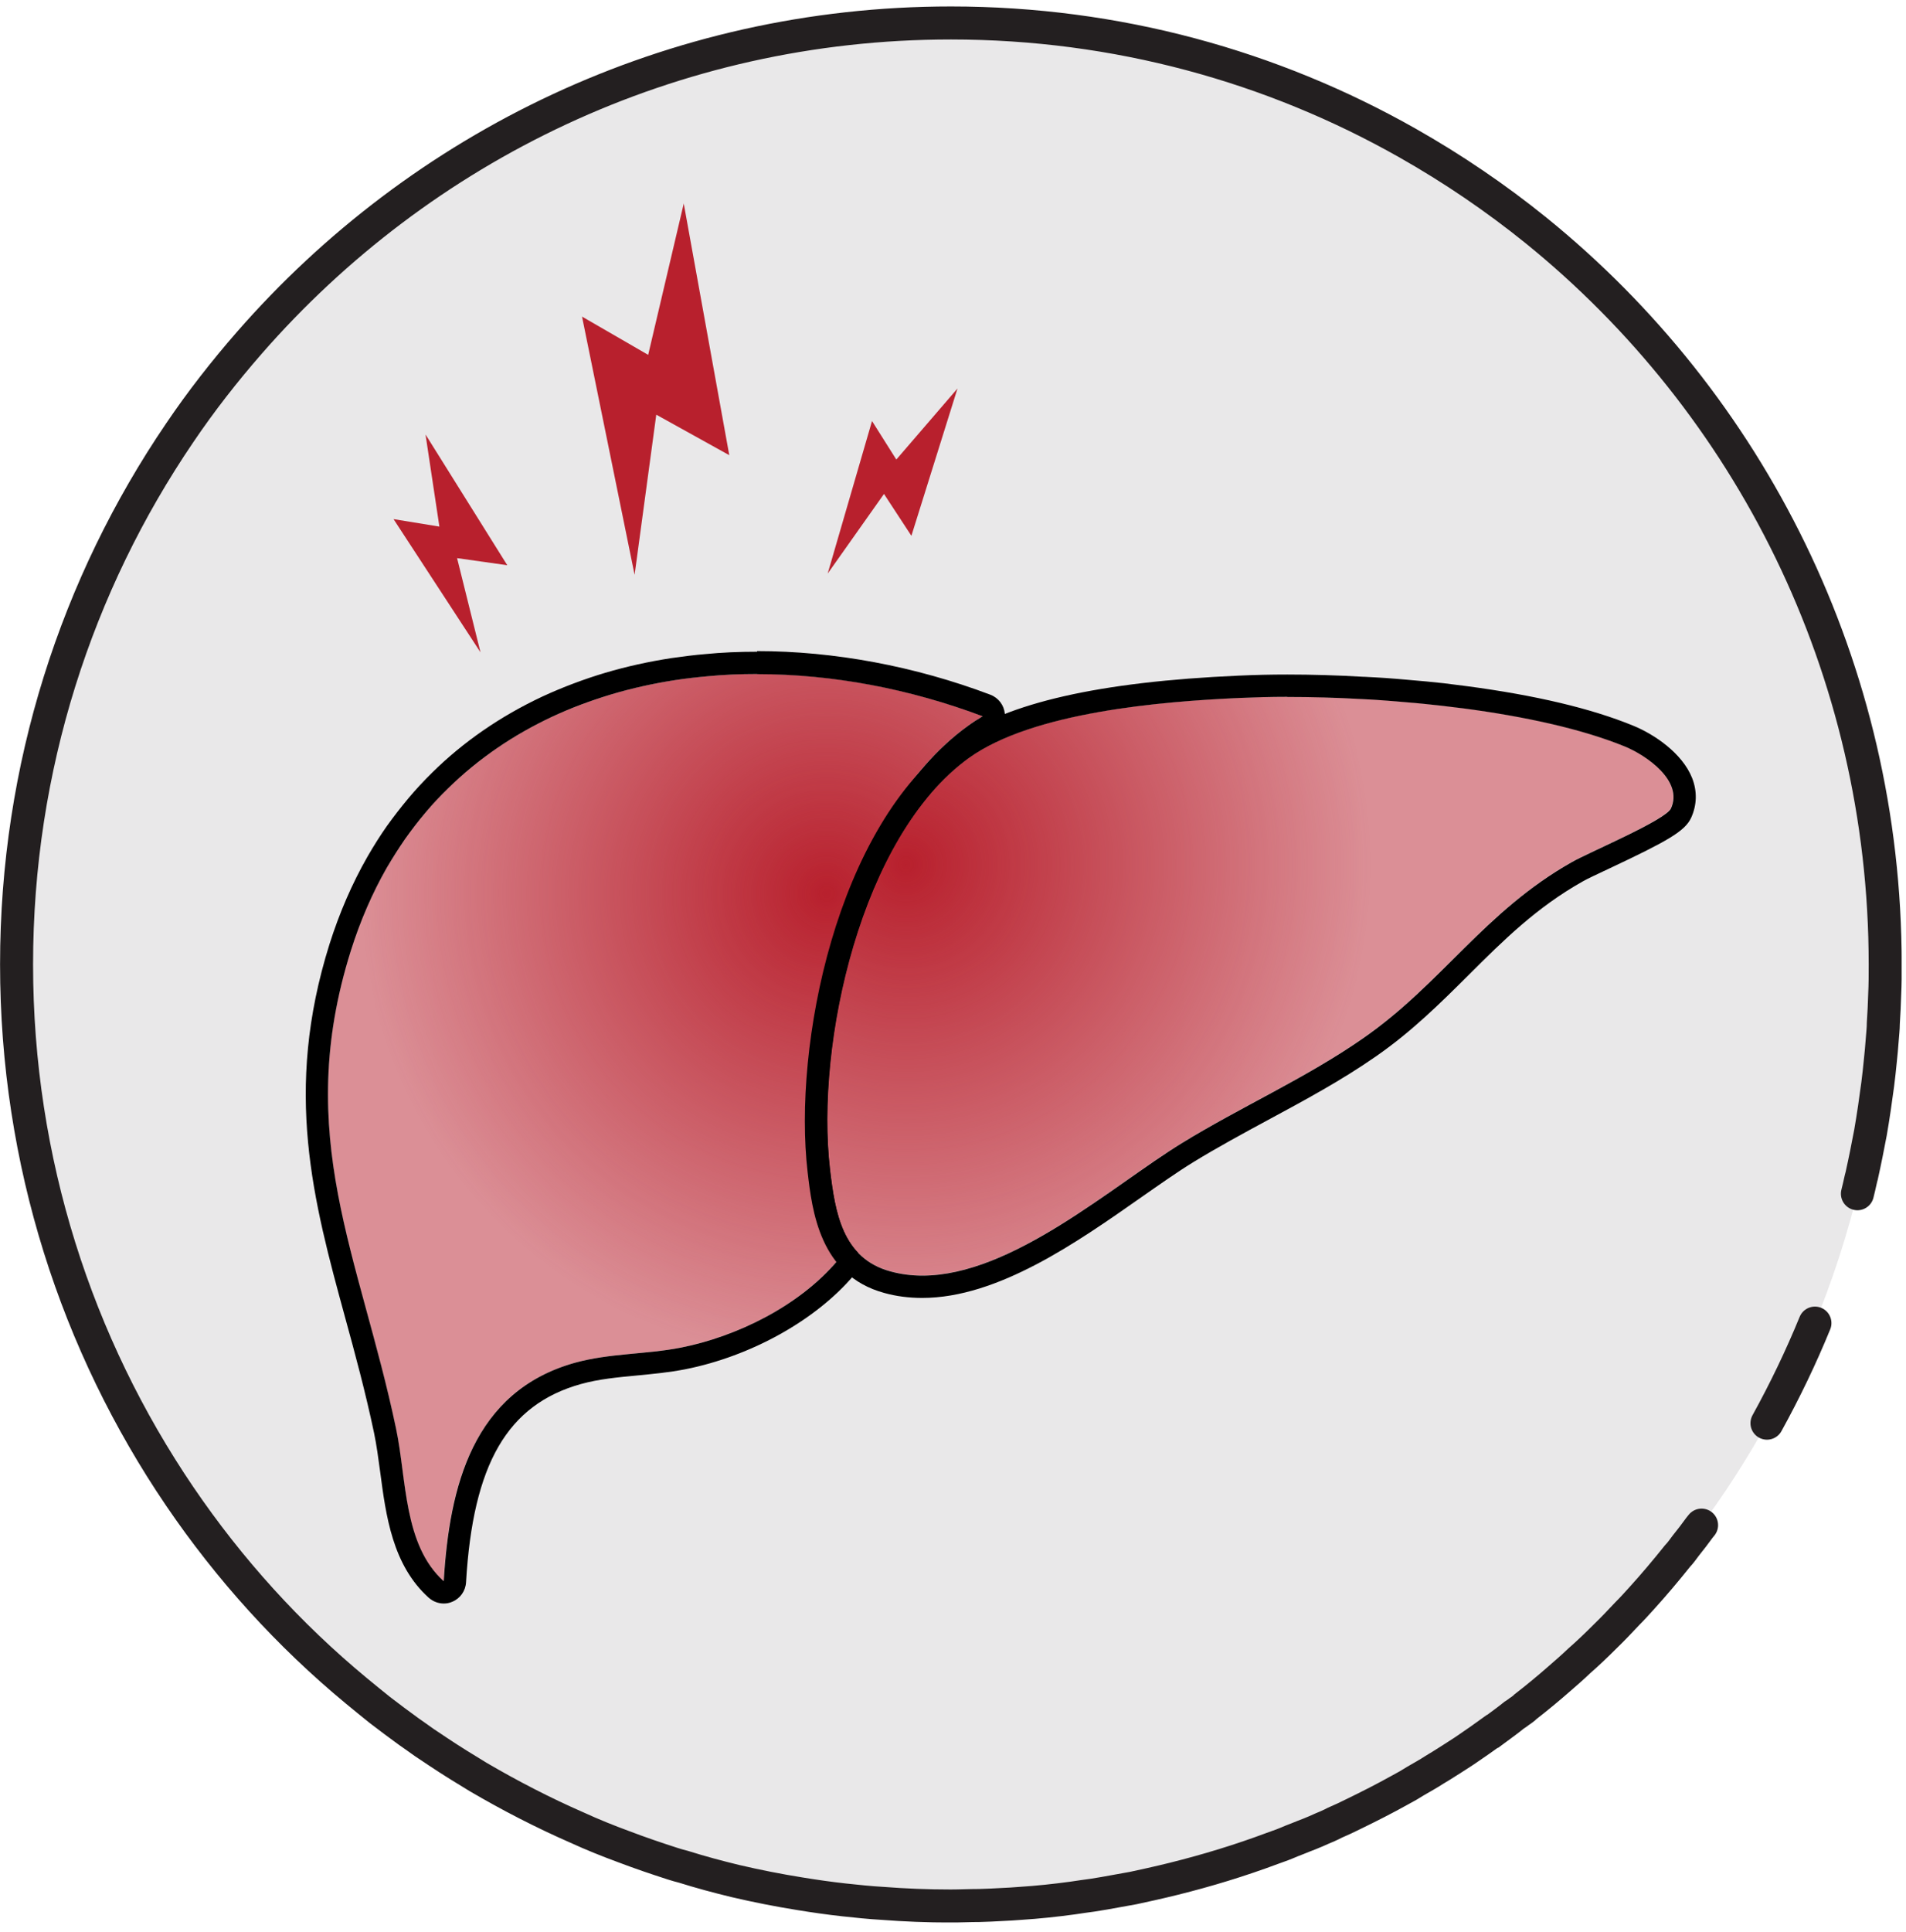 <svg width="153" height="155" viewBox="0 0 153 155" fill="none" xmlns="http://www.w3.org/2000/svg">
<g clip-path="url(#clip0_164_16521)">
<path d="M151.33 77.383C151.33 78.173 151.31 78.973 151.29 79.763C151.27 80.533 151.23 81.313 151.18 82.083C151.16 82.533 151.12 82.993 151.09 83.443C151.05 83.993 151 84.553 150.94 85.103C150.88 85.723 150.81 86.373 150.73 86.993C150.56 88.293 150.37 89.583 150.15 90.863C150.04 91.453 149.92 92.013 149.81 92.603C149.7 93.173 149.57 93.733 149.45 94.303C149.41 94.433 149.39 94.553 149.36 94.663C148.38 98.853 147.07 102.893 145.44 106.773C145.18 107.413 144.9 108.043 144.61 108.663C143.76 110.553 142.85 112.403 141.83 114.193C140.21 117.123 138.41 119.913 136.42 122.583C136.06 123.073 135.71 123.543 135.31 124.033C135.1 124.313 134.9 124.603 134.65 124.863C133.73 126.013 132.77 127.153 131.78 128.243C131.4 128.663 131.03 129.073 130.63 129.473C130.03 130.113 129.45 130.723 128.83 131.323C128.15 131.983 127.46 132.643 126.75 133.283C126.24 133.773 125.72 134.223 125.19 134.683C124.29 135.473 123.37 136.233 122.43 136.963L122.35 137.043C122.22 137.143 122.09 137.253 121.94 137.343C121.81 137.443 121.69 137.533 121.54 137.623C121.05 138.023 120.53 138.393 120.02 138.773C119.96 138.833 119.89 138.863 119.81 138.923H119.79C119.12 139.413 118.46 139.863 117.76 140.343C117.61 140.443 117.46 140.553 117.31 140.643C116.78 140.983 116.26 141.323 115.71 141.663C115.52 141.773 115.33 141.893 115.15 142.003C114.66 142.323 114.15 142.603 113.65 142.893C113.24 143.153 112.81 143.403 112.37 143.633C111.15 144.313 109.89 144.953 108.63 145.563C108.14 145.813 107.65 146.033 107.17 146.243C107.06 146.303 106.96 146.353 106.87 146.393C106.63 146.503 106.38 146.623 106.14 146.713C105.8 146.863 105.48 147.013 105.14 147.143C104.97 147.203 104.82 147.273 104.65 147.333C104.33 147.463 104.01 147.593 103.69 147.713C103.16 147.943 102.66 148.133 102.13 148.313C99.56 149.273 96.91 150.083 94.21 150.753C93.63 150.903 93.03 151.033 92.43 151.173C91.94 151.283 91.45 151.383 90.97 151.493C90.52 151.573 90.05 151.663 89.58 151.743C88.96 151.853 88.34 151.973 87.72 152.063C87.18 152.133 86.65 152.213 86.11 152.293C84.72 152.483 83.31 152.633 81.9 152.723C81.41 152.763 80.92 152.793 80.44 152.813C79.84 152.853 79.22 152.873 78.62 152.893C77.85 152.913 77.08 152.933 76.31 152.933C74.47 152.933 72.65 152.863 70.85 152.723C69.8 152.663 68.77 152.553 67.75 152.443C66.57 152.313 65.38 152.143 64.22 151.953C62.47 151.673 60.75 151.333 59.04 150.933C57.63 150.593 56.22 150.213 54.85 149.783C54.57 149.713 54.29 149.633 54.01 149.543C52.7 149.123 51.38 148.673 50.09 148.183C48.81 147.713 47.54 147.203 46.3 146.633C43.58 145.443 40.95 144.083 38.4 142.593C37.31 141.933 36.24 141.273 35.19 140.573C34.81 140.323 34.46 140.083 34.08 139.833C33.67 139.533 33.24 139.243 32.82 138.943C32.03 138.373 31.26 137.793 30.49 137.203C29.85 136.693 29.23 136.183 28.61 135.673C23.18 131.183 18.4 125.913 14.42 120.053C6.17 107.903 1.33 93.213 1.33 77.383C1.33 61.553 6.17 46.863 14.43 34.723C16.14 32.193 18.02 29.793 20.01 27.513C33.77 11.753 53.89 1.843 76.33 1.843C89.64 1.843 102.14 5.333 112.98 11.473C116.62 13.533 120.09 15.893 123.32 18.503C140.4 32.343 151.33 53.593 151.33 77.393V77.383Z" fill="#E9E8E9"/>
<path d="M145.69 106.163C144.56 108.923 143.27 111.603 141.84 114.193" stroke="#231F20" stroke-width="2.65" stroke-miterlimit="10" stroke-linecap="round"/>
<path d="M136.59 122.373C136.59 122.373 136.48 122.503 136.42 122.583C136.06 123.073 135.71 123.543 135.31 124.033C135.1 124.313 134.9 124.603 134.65 124.863C133.73 126.013 132.77 127.153 131.78 128.243C131.4 128.663 131.05 129.053 130.63 129.473C130.03 130.113 129.45 130.723 128.83 131.323C128.15 132.003 127.46 132.663 126.75 133.283C126.24 133.773 125.72 134.223 125.19 134.683C124.29 135.473 123.37 136.233 122.43 136.963L122.35 137.043C122.22 137.143 122.09 137.253 121.94 137.343C121.81 137.443 121.69 137.533 121.54 137.623C121.05 138.023 120.53 138.393 120.02 138.773C119.96 138.833 119.89 138.863 119.81 138.923H119.79C119.12 139.413 118.46 139.863 117.76 140.343C117.61 140.443 117.46 140.553 117.31 140.643C116.78 140.983 116.26 141.323 115.71 141.663L115.15 142.003C114.66 142.323 114.15 142.603 113.65 142.893C113.24 143.153 112.81 143.403 112.37 143.633C111.15 144.313 109.89 144.953 108.63 145.563C108.14 145.813 107.65 146.033 107.17 146.243C107.06 146.303 106.96 146.353 106.87 146.393C106.63 146.503 106.38 146.623 106.14 146.713C105.8 146.863 105.48 147.013 105.14 147.143C104.97 147.203 104.82 147.273 104.65 147.333C104.33 147.463 104.01 147.593 103.69 147.713C103.16 147.943 102.66 148.133 102.13 148.313C99.56 149.273 96.91 150.083 94.21 150.753C93.63 150.903 93.03 151.033 92.43 151.173C91.94 151.283 91.45 151.383 90.97 151.493C90.52 151.573 90.05 151.663 89.58 151.743C88.96 151.853 88.34 151.973 87.72 152.063C87.18 152.133 86.65 152.213 86.11 152.293C84.72 152.483 83.31 152.633 81.9 152.723C81.41 152.763 80.92 152.793 80.44 152.813C79.84 152.853 79.22 152.873 78.62 152.893C77.85 152.893 77.08 152.933 76.31 152.933C74.47 152.933 72.65 152.863 70.85 152.723C69.8 152.663 68.77 152.553 67.75 152.443C66.57 152.313 65.38 152.143 64.22 151.953C62.47 151.673 60.75 151.333 59.04 150.933C57.63 150.593 56.22 150.213 54.85 149.783C54.57 149.713 54.29 149.633 54.01 149.543C52.7 149.123 51.38 148.673 50.09 148.183C48.81 147.713 47.54 147.203 46.3 146.633C43.58 145.443 40.95 144.083 38.4 142.593C37.31 141.933 36.24 141.273 35.19 140.573C34.81 140.323 34.46 140.083 34.08 139.833C33.67 139.533 33.24 139.243 32.82 138.943C32.03 138.373 31.26 137.793 30.49 137.203C29.85 136.693 29.23 136.183 28.61 135.673C23.18 131.183 18.4 125.913 14.42 120.053C6.17 107.903 1.33 93.213 1.33 77.383C1.33 61.553 6.17 46.863 14.43 34.723C16.14 32.193 18.02 29.793 20.01 27.513C33.77 11.753 53.89 1.843 76.33 1.843C89.64 1.843 102.14 5.333 112.98 11.473C116.62 13.533 120.09 15.893 123.32 18.503C140.4 32.343 151.33 53.593 151.33 77.393C151.33 78.183 151.33 78.983 151.29 79.773C151.27 80.543 151.23 81.323 151.18 82.093C151.18 82.543 151.12 83.003 151.09 83.453C151.05 84.003 151 84.563 150.94 85.113C150.88 85.733 150.81 86.383 150.73 87.003C150.56 88.303 150.37 89.593 150.15 90.873C150.04 91.463 149.92 92.023 149.81 92.613C149.7 93.183 149.57 93.743 149.45 94.313C149.41 94.443 149.39 94.563 149.36 94.673C149.28 95.053 149.19 95.413 149.1 95.783" stroke="#231F20" stroke-width="2.65" stroke-miterlimit="10" stroke-linecap="round"/>
<path d="M76.86 31.173L73.16 42.993L70.96 39.633L66.44 46.023L70 33.783L71.95 36.873L76.86 31.173Z" fill="#B8202D"/>
<path d="M54.881 16.303L58.541 36.523L52.681 33.273L50.941 46.123L46.721 25.403L52.031 28.473L54.891 16.313L54.881 16.303Z" fill="#B8202D"/>
<path d="M34.171 34.883L40.721 45.353L36.691 44.783L38.571 52.343L31.591 41.653L35.271 42.253L34.161 34.883H34.171Z" fill="#B8202D"/>
<path d="M78.87 57.473C78.46 57.713 78.06 57.973 77.69 58.243C67.66 65.453 64.02 83.763 65.24 94.193C65.46 96.053 65.78 98.833 67.2 101.173C64.13 104.803 59.1 107.253 54.64 108.133C51.83 108.683 48.94 108.573 46.15 109.343C37.94 111.633 36.06 119.283 35.61 126.873C32.36 123.953 32.64 118.683 31.78 114.623C28.87 100.753 23.48 91.163 28.15 76.293C28.92 73.853 29.89 71.633 31.04 69.623C31.51 68.823 32 68.053 32.51 67.313C33.03 66.583 33.57 65.873 34.15 65.193C34.71 64.523 35.31 63.883 35.93 63.283C38.39 60.863 41.23 58.953 44.3 57.513C45.08 57.153 45.85 56.823 46.66 56.523C47.46 56.223 48.27 55.953 49.1 55.703C50.75 55.213 52.44 54.843 54.17 54.573C55.03 54.443 55.9 54.343 56.79 54.263C58.11 54.133 59.44 54.083 60.78 54.083C66.85 54.083 73.07 55.273 78.88 57.463L78.87 57.473Z" fill="#DB8F96"/>
<path d="M78.87 57.473C78.46 57.713 78.06 57.973 77.69 58.243C67.66 65.453 64.02 83.763 65.24 94.193C65.46 96.053 65.78 98.833 67.2 101.173C64.13 104.803 59.1 107.253 54.64 108.133C51.83 108.683 48.94 108.573 46.15 109.343C37.94 111.633 36.06 119.283 35.61 126.873C32.36 123.953 32.64 118.683 31.78 114.623C28.87 100.753 23.48 91.163 28.15 76.293C28.92 73.853 29.89 71.633 31.04 69.623C31.51 68.823 32 68.053 32.51 67.313C33.03 66.583 33.57 65.873 34.15 65.193C34.71 64.523 35.31 63.883 35.93 63.283C38.39 60.863 41.23 58.953 44.3 57.513C45.08 57.153 45.85 56.823 46.66 56.523C47.46 56.223 48.27 55.953 49.1 55.703C50.75 55.213 52.44 54.843 54.17 54.573C55.03 54.443 55.9 54.343 56.79 54.263C58.11 54.133 59.44 54.083 60.78 54.083C66.85 54.083 73.07 55.273 78.88 57.463L78.87 57.473Z" fill="url(#paint0_radial_164_16521)"/>
<path d="M60.781 54.093C66.85 54.093 73.07 55.283 78.88 57.473C78.471 57.713 78.07 57.973 77.701 58.243C67.671 65.453 64.031 83.763 65.251 94.193C65.471 96.053 65.79 98.833 67.21 101.173C64.141 104.803 59.111 107.253 54.651 108.133C51.84 108.683 48.95 108.573 46.16 109.343C37.95 111.633 36.071 119.283 35.62 126.873C32.37 123.953 32.651 118.683 31.791 114.623C28.881 100.753 23.491 91.163 28.16 76.293C28.93 73.853 29.901 71.633 31.05 69.623C31.52 68.823 32.011 68.053 32.52 67.313C33.041 66.583 33.581 65.873 34.16 65.193C34.721 64.523 35.321 63.883 35.941 63.283C38.401 60.863 41.24 58.953 44.31 57.513C45.09 57.153 45.861 56.823 46.67 56.523C47.471 56.223 48.281 55.953 49.111 55.703C50.761 55.213 52.45 54.843 54.181 54.573C55.041 54.443 55.91 54.343 56.8 54.263C58.12 54.133 59.45 54.083 60.791 54.083M60.781 52.293C59.3 52.293 57.931 52.353 56.62 52.483C55.77 52.553 54.88 52.663 53.91 52.803C52.071 53.083 50.281 53.483 48.59 53.983C47.781 54.223 46.941 54.503 46.041 54.843C45.24 55.143 44.42 55.483 43.55 55.883C40.16 57.473 37.181 59.533 34.681 62.003C34.011 62.663 33.37 63.353 32.791 64.043C32.191 64.763 31.62 65.493 31.061 66.273C30.541 67.013 30.02 67.833 29.511 68.713C28.261 70.893 27.241 73.263 26.451 75.753C22.741 87.553 25.151 96.373 27.701 105.703C28.511 108.653 29.34 111.713 30.03 114.993C30.23 115.953 30.37 117.003 30.52 118.113C30.98 121.613 31.5 125.583 34.42 128.203C34.761 128.503 35.191 128.663 35.62 128.663C35.85 128.663 36.081 128.623 36.3 128.523C36.941 128.263 37.37 127.653 37.41 126.963C37.971 117.463 40.73 112.703 46.63 111.053C48.071 110.653 49.571 110.513 51.16 110.363C52.401 110.243 53.691 110.123 54.98 109.873C60.3 108.823 65.501 105.923 68.561 102.303C69.061 101.713 69.13 100.873 68.731 100.203C67.531 98.223 67.24 95.793 67.031 94.013V93.943C65.88 84.203 69.391 66.383 78.74 59.663C79.061 59.433 79.421 59.203 79.781 58.983C80.38 58.633 80.721 57.973 80.66 57.273C80.6 56.583 80.15 55.993 79.501 55.743C73.441 53.453 66.96 52.243 60.77 52.243L60.781 52.293Z" fill="black"/>
<path d="M134.121 64.863C133.681 65.803 127.551 68.373 126.171 69.163C119.141 73.133 115.731 78.913 109.421 83.293C104.831 86.493 99.631 88.783 94.861 91.713C89.321 95.113 81.241 102.343 74.031 102.343C73.161 102.343 72.301 102.233 71.461 102.003C67.611 100.953 67.031 97.293 66.621 93.823C65.441 83.743 69.101 67.063 77.761 60.813C82.891 57.123 93.211 56.273 99.481 55.993C100.671 55.943 101.961 55.903 103.321 55.903C105.201 55.903 107.231 55.953 109.321 56.073C109.921 56.103 110.521 56.133 111.121 56.183C111.731 56.223 112.331 56.283 112.941 56.333C113.851 56.403 114.771 56.503 115.681 56.603C116.291 56.673 116.891 56.753 117.491 56.823C122.321 57.463 126.931 58.453 130.411 59.873C132.121 60.573 135.141 62.623 134.121 64.853V64.863Z" fill="#DB8F96"/>
<path d="M134.121 64.863C133.681 65.803 127.551 68.373 126.171 69.163C119.141 73.133 115.731 78.913 109.421 83.293C104.831 86.493 99.631 88.783 94.861 91.713C89.321 95.113 81.241 102.343 74.031 102.343C73.161 102.343 72.301 102.233 71.461 102.003C67.611 100.953 67.031 97.293 66.621 93.823C65.441 83.743 69.101 67.063 77.761 60.813C82.891 57.123 93.211 56.273 99.481 55.993C100.671 55.943 101.961 55.903 103.321 55.903C105.201 55.903 107.231 55.953 109.321 56.073C109.921 56.103 110.521 56.133 111.121 56.183C111.731 56.223 112.331 56.283 112.941 56.333C113.851 56.403 114.771 56.503 115.681 56.603C116.291 56.673 116.891 56.753 117.491 56.823C122.321 57.463 126.931 58.453 130.411 59.873C132.121 60.573 135.141 62.623 134.121 64.853V64.863Z" fill="url(#paint1_radial_164_16521)"/>
<path d="M103.33 55.923C105.21 55.923 107.24 55.973 109.33 56.093C109.93 56.123 110.53 56.153 111.13 56.203C111.74 56.243 112.34 56.303 112.95 56.353C113.86 56.423 114.78 56.523 115.69 56.623C116.3 56.693 116.9 56.773 117.5 56.843C122.33 57.483 126.94 58.473 130.42 59.893C132.13 60.593 135.15 62.643 134.13 64.873C133.69 65.813 127.56 68.383 126.18 69.173C119.15 73.143 115.74 78.923 109.43 83.303C104.84 86.503 99.64 88.793 94.87 91.723C89.33 95.123 81.25 102.353 74.04 102.353C73.17 102.353 72.31 102.243 71.47 102.013C67.62 100.963 67.04 97.303 66.63 93.833C65.45 83.753 69.11 67.073 77.77 60.823C82.9 57.133 93.22 56.283 99.49 56.003C100.68 55.953 101.97 55.913 103.33 55.913M103.33 54.123C102.02 54.123 100.7 54.153 99.41 54.213C88.27 54.703 80.85 56.393 76.71 59.363C67.12 66.273 63.65 83.943 64.83 94.043C65.19 97.143 65.8 102.333 70.98 103.743C71.94 104.013 72.97 104.143 74.03 104.143C80.11 104.143 86.47 99.673 91.59 96.083C93.11 95.023 94.54 94.013 95.8 93.243C97.74 92.053 99.81 90.933 101.81 89.853C104.7 88.293 107.68 86.693 110.45 84.763C113.36 82.743 115.67 80.443 117.91 78.213C120.7 75.433 123.34 72.813 127.05 70.723C127.41 70.513 128.28 70.113 129.19 69.683C133.82 67.503 135.25 66.703 135.75 65.623C136.22 64.593 136.25 63.493 135.83 62.423C135.04 60.433 132.79 58.913 131.09 58.223C127.73 56.843 123.24 55.783 117.72 55.053L115.9 54.823C114.94 54.723 114.01 54.623 113.08 54.553C112.47 54.503 111.85 54.443 111.24 54.403C110.66 54.363 110.07 54.333 109.49 54.303H109.41C107.37 54.183 105.32 54.123 103.32 54.123H103.33Z" fill="black"/>
</g>
<defs>
<radialGradient id="paint0_radial_164_16521" cx="0" cy="0" r="1" gradientUnits="userSpaceOnUse" gradientTransform="translate(66.33 71.713) scale(54.85 54.85)">
<stop stop-color="#B8202D"/>
<stop offset="0.68" stop-color="#B8202D" stop-opacity="0"/>
</radialGradient>
<radialGradient id="paint1_radial_164_16521" cx="0" cy="0" r="1" gradientUnits="userSpaceOnUse" gradientTransform="translate(72.781 69.403) scale(54.85 54.85)">
<stop stop-color="#B8202D"/>
<stop offset="0.68" stop-color="#B8202D" stop-opacity="0"/>
</radialGradient>
<clipPath id="clip0_164_16521">
<rect width="152.65" height="153.74" fill="white" transform="translate(0 0.513)"/>
</clipPath>
</defs>
</svg>
